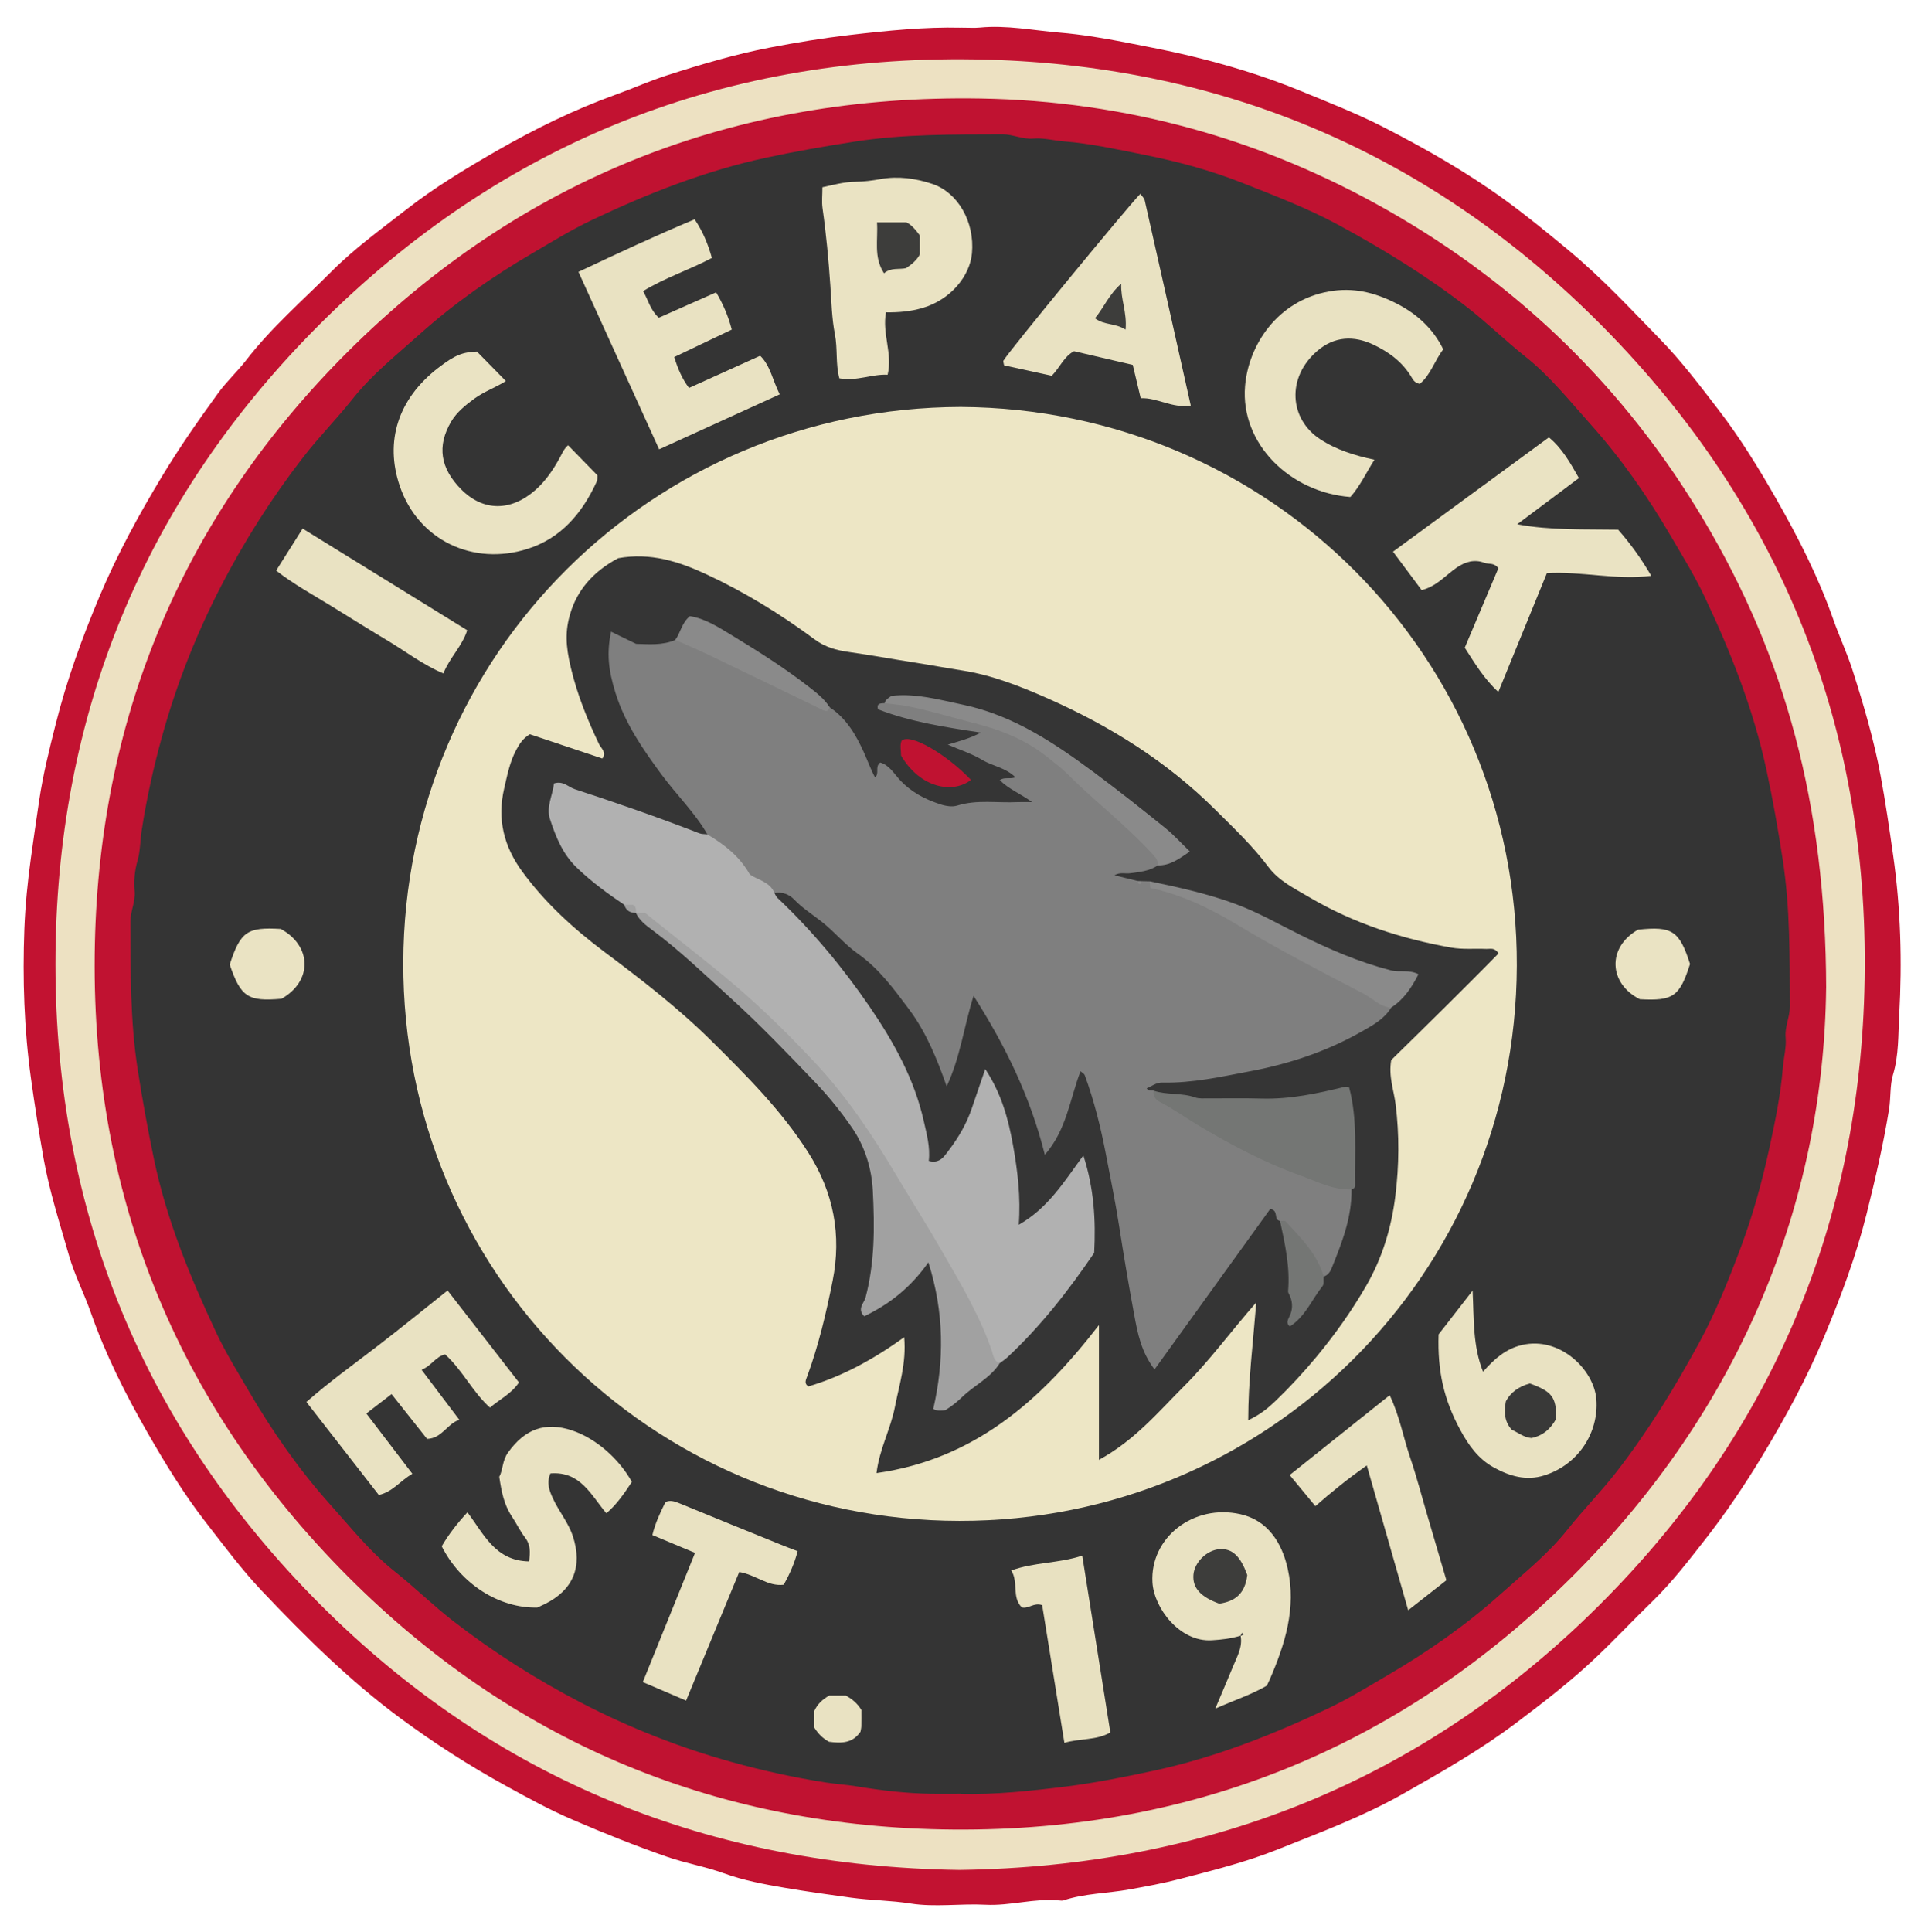 <?xml version="1.0" encoding="UTF-8"?> <svg xmlns="http://www.w3.org/2000/svg" id="Layer_1" data-name="Layer 1" version="1.1" viewBox="0 0 488 489"><defs><style> .cls-1 { fill: #343434; } .cls-1, .cls-2, .cls-3, .cls-4, .cls-5, .cls-6, .cls-7, .cls-8, .cls-9, .cls-10, .cls-11, .cls-12, .cls-13, .cls-14, .cls-15, .cls-16 { stroke-width: 0px; } .cls-2 { fill: #3d3d3b; } .cls-3 { fill: #c01231; } .cls-4 { fill: #e8e1c1; } .cls-5 { fill: #ede1c2; } .cls-6 { fill: #eae3c3; } .cls-7 { fill: #b1b1b1; } .cls-8 { fill: #c21231; } .cls-9 { fill: #ede6c5; } .cls-10 { fill: #e9e2c2; } .cls-11 { fill: #393938; } .cls-12 { fill: #747674; } .cls-13 { fill: #a1a1a1; } .cls-14 { fill: #353535; } .cls-15 { fill: #8a8a8a; } .cls-16 { fill: #7f7f7f; } </style></defs><path class="cls-8" d="M243.07,7c2.23,0,3.58.11,4.9-.02,6.79-.67,13.5.71,20.19,1.27,5.52.46,11.16,1.39,16.71,2.48,5.36,1.05,10.76,2.07,16.07,3.34,9.64,2.31,19.15,5.19,28.33,8.97,6.96,2.86,14.01,5.61,20.7,9.03,10.6,5.42,20.99,11.33,30.63,18.3,5.66,4.08,11.1,8.55,16.5,13.03,8.33,6.92,15.66,14.83,23.17,22.54,5.34,5.47,9.99,11.65,14.67,17.73,5.51,7.16,10.25,14.88,14.71,22.7,5.56,9.74,10.66,19.77,14.39,30.42,1.54,4.38,3.53,8.6,4.93,13.01,2.77,8.7,5.36,17.47,7.03,26.47,1.25,6.69,2.22,13.43,3.18,20.17,1.93,13.49,2.29,27,1.54,40.5-.28,4.95-.07,10.09-1.57,15.06-.82,2.72-.53,5.79-1,8.74-1.45,8.96-3.5,17.74-5.7,26.54-2.67,10.69-6.51,20.94-10.72,31.01-4.41,10.58-9.91,20.68-15.88,30.53-4.36,7.2-9.05,14.16-14.2,20.74-4.23,5.4-8.43,10.91-13.4,15.73-4.78,4.64-9.35,9.51-14.18,14.1-6.38,6.07-13.35,11.43-20.4,16.74-9.06,6.82-18.84,12.38-28.67,17.95-10.11,5.72-20.89,9.71-31.6,14-8.07,3.23-16.45,5.31-24.79,7.48-4.14,1.08-8.49,1.88-12.77,2.65-5.55,1-11.28.98-16.68,2.77-.3.1-.67.05-1,.02-6.29-.64-12.41,1.41-18.72,1.08-6.32-.33-12.78.67-18.96-.31-4.99-.79-10.03-.79-15.01-1.47-5.61-.77-11.29-1.56-16.85-2.51-5.14-.88-10.39-1.85-15.41-3.67-4.65-1.69-9.6-2.52-14.28-4.14-8.16-2.83-16.18-6.05-24.12-9.47-5.78-2.49-11.25-5.49-16.73-8.5-9.33-5.13-18.27-10.87-26.84-17.21-12.8-9.47-24.04-20.64-34.94-32.13-5.15-5.43-9.64-11.5-14.25-17.42-5.55-7.14-10.25-14.88-14.74-22.69-5.58-9.73-10.63-19.77-14.35-30.42-1.69-4.83-4.09-9.43-5.49-14.33-2.33-8.15-4.96-16.25-6.45-24.62-1.18-6.68-2.23-13.38-3.17-20.12-1.76-12.63-2.16-25.27-1.69-37.95.23-6.03.84-12.08,1.67-18.1.67-4.85,1.38-9.7,2.1-14.55.96-6.47,2.54-12.77,4.13-19.08,2.8-11.19,6.73-22.03,11.2-32.62,4.44-10.52,9.91-20.56,15.83-30.35,4.37-7.23,9.19-14.14,14.15-20.96,2.12-2.91,4.81-5.39,7.02-8.24,6.42-8.32,14.35-15.18,21.71-22.57,5.76-5.78,12.42-10.59,18.86-15.62,7.13-5.57,14.9-10.25,22.7-14.75,9.71-5.59,19.79-10.55,30.41-14.37,4.35-1.57,8.61-3.48,13.02-4.89,8.54-2.74,17.14-5.29,25.95-6.99,6.67-1.28,13.35-2.38,20.12-3.17,9.64-1.12,19.24-2.07,28.05-1.85Z"></path><path class="cls-5" d="M242.87,473.27c-62.96-.86-117.61-22.77-162.06-67.43C36.53,361.36,14.03,307.03,14.03,244c0-63.04,22.43-117.44,66.79-161.82C127.24,35.73,184.18,13.24,250,15.1c60.68,1.71,112.99,24.42,155.55,67.42,45.91,46.4,68.21,103.04,66.35,168.48-1.72,60.67-24.49,112.92-67.4,155.56-44.43,44.15-98.79,65.88-161.63,66.71Z"></path><path class="cls-3" d="M462.22,250.08c-.62,54.34-21.7,106.49-64.19,148.86-43.82,43.69-97.5,65.29-159.71,64.07-58.59-1.16-109.12-22.74-150.25-63.99-43.83-43.96-65.43-97.82-64.06-160.21,1.28-58.39,22.86-108.75,63.98-149.75C131.94,45.24,185.79,23.86,248.19,24.93c36.82.63,71.3,10.22,103.15,28.36,33.29,18.96,60.02,45.03,79.74,78.05,20.75,34.75,31.05,72.37,31.15,118.73Z"></path><path class="cls-1" d="M243.23,454c-2.81,0-5.14.03-7.48,0-6.39-.1-12.7-.85-19-1.89-2.55-.42-5.16-.57-7.74-.97-8-1.25-15.87-2.98-23.66-5.14-13.27-3.68-26.03-8.71-38.23-15.04-11.42-5.92-22.26-12.81-32.45-20.71-5.09-3.95-9.68-8.48-14.68-12.45-6.31-5-11.21-11.22-16.46-17.07-7.83-8.73-14.57-18.41-20.51-28.57-2.86-4.9-5.87-9.72-8.29-14.87-6.66-14.19-12.6-28.63-15.8-44.08-1.55-7.45-2.9-14.91-4.07-22.44-1.95-12.48-1.8-24.97-1.86-37.5-.01-2.65,1.32-5.03,1.07-7.76-.23-2.58,0-5.15.76-7.78.7-2.43.64-5.13,1.05-7.71,1.25-8,2.98-15.87,5.14-23.66,3.67-13.27,8.72-26.03,15.04-38.23,5.92-11.42,12.81-22.26,20.71-32.45,3.94-5.09,8.48-9.68,12.45-14.68,5-6.31,11.22-11.22,17.07-16.47,8.73-7.83,18.41-14.57,28.58-20.51,4.9-2.87,9.73-5.85,14.87-8.3,14.17-6.74,28.68-12.46,44.09-15.79,7.44-1.61,14.91-2.91,22.44-4.08,12.48-1.95,24.98-1.8,37.5-1.85,2.65-.01,5.03,1.31,7.76,1.07,2.58-.23,5.21.51,7.75.71,6.85.55,13.51,2.03,20.17,3.36,8.51,1.7,16.98,3.97,25.05,7.17,8.26,3.27,16.59,6.44,24.43,10.7,11.3,6.15,22.24,12.85,32.43,20.76,5.09,3.95,9.68,8.48,14.68,12.45,6.31,5,11.22,11.22,16.47,17.07,7.83,8.73,14.57,18.41,20.51,28.58,2.87,4.9,5.85,9.73,8.3,14.87,6.74,14.17,12.46,28.68,15.79,44.09,1.61,7.44,2.91,14.91,4.08,22.44,1.95,12.48,1.8,24.98,1.85,37.5.01,2.65-1.31,5.03-1.07,7.76.23,2.58-.51,5.21-.71,7.75-.55,6.85-1.94,13.54-3.38,20.17-1.83,8.48-4.15,16.93-7.18,25.05-3.1,8.31-6.4,16.6-10.67,24.44-6.15,11.3-12.86,22.24-20.76,32.43-3.94,5.09-8.48,9.68-12.45,14.68-5,6.31-11.22,11.22-17.07,16.47-8.73,7.83-18.41,14.57-28.58,20.51-4.9,2.87-9.73,5.85-14.87,8.3-14.17,6.74-28.68,12.46-44.09,15.79-7.44,1.61-14.87,3.1-22.45,4.05-8.98,1.12-17.94,2.07-26.52,1.87Z"></path><path class="cls-9" d="M243.17,103c78.46.44,141.01,63.39,140.76,141.42-.25,78.18-63.17,140.61-141.1,140.51-78.32-.1-141-63.18-140.76-141.35.24-78.23,63.22-140.37,141.1-140.58Z"></path><path class="cls-6" d="M399.65,120.99c-5.38,4.03-10.37,7.77-15.63,11.7,8.48,1.57,16.81,1.22,25.54,1.36,3.05,3.44,5.88,7.35,8.4,11.69-9.03,1.14-17.7-1.21-26.42-.68-4.09,10.01-8.11,19.83-12.29,30.07-3.59-3.29-5.96-7.26-8.5-11.2,2.91-6.88,5.77-13.62,8.51-20.11-1.12-1.51-2.46-.96-3.53-1.37-2.42-.94-4.72-.35-6.98,1.18-2.81,1.91-5.06,4.75-8.91,5.72-2.33-3.13-4.66-6.26-7.25-9.73,13.21-9.68,26.21-19.21,39.46-28.92,3.3,2.74,5.3,6.25,7.59,10.29Z"></path><path class="cls-10" d="M170.65,90.36c.94,3.02,1.95,5.41,3.74,7.83,5.99-2.71,11.9-5.39,18.02-8.15,2.62,2.56,3.14,6.22,4.95,9.77-10.18,4.64-20.11,9.16-30.53,13.91-6.89-15.15-13.56-29.83-20.42-44.91,9.95-4.7,19.51-9.16,29.41-13.3,2.16,3.19,3.38,6.31,4.37,9.77-5.74,3.04-11.84,4.99-17.42,8.4,1.31,2.24,1.79,4.73,3.97,6.74,4.69-2.08,9.45-4.18,14.52-6.43,1.73,2.91,3.06,5.95,3.96,9.43-4.83,2.3-9.53,4.55-14.56,6.95Z"></path><path class="cls-6" d="M224.25,79.06c-1.02,5.43,1.72,10.38.42,15.79-3.98-.21-7.85,1.7-12.22.9-.99-3.62-.41-7.43-1.13-11.15-.78-3.99-.87-8.18-1.15-12.28-.45-6.57-1.05-13.11-1.98-19.63-.23-1.63-.03-3.32-.03-5.3,2.66-.57,5.42-1.36,8.4-1.39,2.11-.02,4.22-.3,6.35-.68,4.38-.78,8.81-.21,13.13,1.25,6.37,2.16,10.71,9.53,9.97,17.55-.52,5.68-5.31,11.7-12.48,13.82-2.99.89-6.08,1.16-9.26,1.11Z"></path><path class="cls-10" d="M347.88,116.36c-2.05,3.24-3.63,6.67-6.08,9.43-15.32-1.17-27.86-13.52-26.66-28.06.85-10.31,8.1-21.6,21.22-23.96,6.13-1.1,11.4.24,16.55,2.76,5.24,2.56,9.64,6.28,12.4,11.89-2.21,2.85-3.18,6.47-5.94,8.73-1.21-.19-1.67-.95-2.07-1.63-2.26-3.87-5.74-6.41-9.62-8.26-4.97-2.36-9.91-2.2-14.31,1.6-7.8,6.75-6.99,17.2.73,22.27,4.22,2.77,8.83,4.17,13.8,5.23Z"></path><path class="cls-6" d="M143.79,112.7c2.59,2.66,4.89,5.01,7.41,7.59-.03.31.09,1.05-.17,1.61-3.64,7.94-8.99,14.33-17.54,17.03-13.65,4.32-27.63-2.1-32.33-15.98-3.8-11.22-.46-21.95,9.74-29.83,4.37-3.38,6.26-3.97,9.81-4.14,2.52,2.57,4.83,4.92,7.32,7.46-2.46,1.6-5.4,2.6-7.89,4.4-2.32,1.69-4.56,3.5-5.97,5.9-3.63,6.22-2.7,11.75,2.48,17.04,5.59,5.69,12.66,5.75,18.94.17,2.63-2.34,4.55-5.23,6.2-8.29.55-1.02.97-2.07,1.99-2.96Z"></path><path class="cls-10" d="M288.64,49.06c.38.56.96,1.05,1.1,1.65,3.89,17.21,7.74,34.42,11.66,51.94-4.77.75-8.44-2.06-12.67-1.86-.73-3.05-1.33-5.58-2.01-8.43-4.85-1.13-9.92-2.32-14.87-3.47-2.6,1.38-3.53,4.08-5.64,6.22-3.97-.87-8.05-1.77-12.06-2.64-.09-.57-.29-.96-.17-1.19,1.05-1.99,31.87-39.48,34.65-42.21Z"></path><path class="cls-10" d="M104.36,373.01c-3.17,1.83-4.9,4.53-8.48,5.36-5.94-7.63-11.98-15.39-18.33-23.54,5.79-5.09,11.9-9.47,17.86-14.05,5.89-4.52,11.64-9.21,17.87-14.16,6.11,7.88,12.12,15.61,18.07,23.27-1.98,2.93-4.78,4.18-7.34,6.37-4.39-3.93-6.92-9.46-11.36-13.47-2.38.54-3.48,2.94-5.96,3.89,3.2,4.24,6.24,8.27,9.56,12.66-3.16,1.05-4.35,4.7-8.16,4.84-2.91-3.67-5.85-7.38-8.99-11.34-2.06,1.59-4.11,3.17-6.38,4.91,3.87,5.08,7.64,10.01,11.63,15.23Z"></path><path class="cls-10" d="M159.93,375.06c-1.88,2.83-3.78,5.68-6.45,7.94-3.87-4.55-6.53-10.7-14.17-10.09-1.03,2.43-.27,4.35.64,6.34,1.51,3.29,3.9,6.07,5.05,9.57,2.52,7.7.1,13.62-7.19,17.2-.59.29-1.19.56-1.79.84-9.66.22-19.39-5.95-24.22-15.51,1.75-3,3.93-5.81,6.51-8.59,4.13,5.45,7.01,12.29,15.61,12.42.29-2.4.38-4.2-.99-5.99-1.3-1.69-2.22-3.66-3.41-5.44-1.97-2.95-2.61-6.32-3.15-9.98.94-1.72.74-4.07,2.2-6.12,4.23-5.94,9.4-7.92,16.27-5.6,5.91,1.99,11.77,7.03,15.1,13.01Z"></path><path class="cls-10" d="M364.11,337.75c2.72-3.5,5.45-7.01,8.63-11.1.35,7.32.04,14.02,2.64,20.53,2.82-3.2,5.69-5.78,9.82-6.76,9.62-2.29,18.28,6.27,18.86,13.73.65,8.52-4.63,16.57-13.2,19.27-4.57,1.44-8.74.18-12.75-2.01-3.93-2.15-6.41-5.66-8.47-9.46-4.22-7.76-5.81-14.99-5.51-24.18Z"></path><path class="cls-10" d="M313.99,413.99c-2.36.72-4.77,1-7.25,1.15-8.16.5-14.67-8.18-15.04-14.67-.63-11.29,10.38-19.93,22.29-17.23,6.85,1.55,10.45,7.11,11.95,13.8,2.21,9.91-.67,19.07-4.55,28.03-.2.45-.42.89-.74,1.56-3.74,2.19-8.04,3.61-13.05,5.81,1.77-4.19,3.21-7.53,4.59-10.89.99-2.41,2.35-4.74,1.83-7.52l.18-.21-.21.19Z"></path><path class="cls-10" d="M175.91,393.02c-3.63-1.52-7.21-3.02-10.79-4.51.73-3.03,1.98-5.67,3.33-8.37,1.28-.56,2.44-.11,3.7.41,8.46,3.49,16.94,6.92,25.41,10.36,1.35.55,2.72,1.07,4.33,1.69-.77,2.97-1.99,5.74-3.51,8.48-4.06.51-7.06-2.52-11.27-3.22-4.41,10.67-8.87,21.46-13.45,32.55-3.83-1.64-7.24-3.09-10.96-4.68,4.46-11.02,8.77-21.7,13.22-32.7Z"></path><path class="cls-10" d="M356.43,407.54c-3.56-12.47-6.99-24.46-10.48-36.66-4.66,3.3-8.76,6.58-13.01,10.32-2.12-2.57-4.16-5.04-6.51-7.88,8.44-6.73,16.63-13.27,25.32-20.2,2.52,5.3,3.42,10.58,5.11,15.56,1.73,5.09,3.08,10.31,4.6,15.48,1.52,5.16,3.03,10.32,4.64,15.79-3.01,2.36-6.06,4.76-9.67,7.59Z"></path><path class="cls-10" d="M118.26,159.51c-1.32,4.08-4.38,6.82-6.05,10.93-5.29-2.25-9.67-5.67-14.38-8.47-4.65-2.77-9.23-5.66-13.84-8.5-4.73-2.91-9.61-5.57-14.1-9.06,2.26-3.58,4.43-7.01,6.71-10.63,14.01,8.66,27.79,17.17,41.66,25.74Z"></path><path class="cls-4" d="M263.79,406.26c-2.08-.77-3.44,1-5.16.56-2.61-2.61-.77-6.36-2.67-9.34,5.86-2.15,11.87-1.75,17.97-3.76,2.41,15.18,4.74,29.87,7.11,44.75-3.56,2.06-7.63,1.44-11.63,2.64-1.89-11.73-3.74-23.18-5.62-34.84Z"></path><path class="cls-6" d="M427.77,243.98c-2.63,8.24-4.24,9.38-12.69,8.92-7.85-3.92-8.42-13.06-.48-17.6,8.66-.93,10.47.26,13.17,8.68Z"></path><path class="cls-6" d="M58.14,244.12c2.74-8.36,4.41-9.51,12.92-9.01,7.87,4.28,8.11,13.17.2,17.67-8.51.73-10.3-.42-13.12-8.66Z"></path><path class="cls-10" d="M218.02,432.76c0,1.49.02,2.81-.01,4.13-.01.48-.14.96-.21,1.39-2.03,3.01-4.95,2.96-7.98,2.55-1.48-.81-2.67-1.93-3.69-3.55v-4.29c.75-1.64,2.02-2.89,3.76-3.85h4.21c1.57.88,2.85,1.89,3.92,3.63Z"></path><path class="cls-14" d="M278.14,335.39c-14.84,19.22-31.56,33.93-56.29,37.44.73-6.08,3.58-11.16,4.65-16.7,1.08-5.6,2.94-11.08,2.36-17.68-7.77,5.56-15.57,9.88-24.24,12.44-1.18-.73-.62-1.72-.29-2.6,2.88-7.86,4.8-16.01,6.42-24.16,2.29-11.49.28-22.32-6.2-32.48-6.78-10.63-15.55-19.36-24.38-28.12-8.37-8.31-17.68-15.49-27.1-22.54-7.87-5.89-15.1-12.47-20.92-20.44-4.59-6.29-6.36-13.18-4.54-21.01.79-3.38,1.41-6.71,3.08-9.8.8-1.49,1.67-2.84,3.41-3.91,5.98,2,12.15,4.07,18.36,6.15,1.14-1.58-.33-2.6-.8-3.57-2.98-6.22-5.54-12.57-7.15-19.3-1.39-5.79-1.49-9.51-.12-13.98,1.71-5.64,5.59-10.42,12.09-13.86,8.16-1.47,15.32.83,22.29,4.07,9.74,4.52,18.84,10.13,27.46,16.51,2.63,1.95,5.5,2.73,8.64,3.17,5.52.78,11.01,1.79,16.52,2.65,4.05.63,8.09,1.39,12.14,2.02,7.54,1.18,14.54,3.94,21.41,6.96,15.81,6.97,30.32,16,42.65,28.27,4.68,4.66,9.48,9.19,13.46,14.51,2.64,3.53,6.6,5.44,10.29,7.62,11.15,6.59,23.28,10.52,35.96,12.78,2.92.52,5.98.21,8.98.34.92.04,2.01-.45,3.01,1.15-4.39,4.49-8.95,9.01-13.5,13.54-4.61,4.58-9.26,9.11-13.65,13.43-.73,4.14.67,7.66,1.11,11.22.96,7.79.89,15.43-.07,23.21-1.01,8.13-3.34,15.74-7.4,22.76-3.64,6.28-7.83,12.21-12.48,17.82-3.29,3.97-6.77,7.74-10.49,11.31-1.89,1.81-3.89,3.46-6.87,4.83.01-10.02,1.21-19.48,2.04-29.81-6.49,7.41-11.87,14.82-18.33,21.26-6.52,6.51-12.48,13.69-21.5,18.59v-34.1Z"></path><path class="cls-2" d="M229.34,67.87c-1.76.41-3.84-.23-5.59,1.3-2.71-4.19-1.46-8.48-1.78-12.9h7.45c1.16.55,2.27,1.76,3.4,3.33v4.78c-.72,1.39-1.95,2.47-3.49,3.49Z"></path><path class="cls-2" d="M284.9,83.43c-2.68-1.73-5.4-1.06-7.75-2.88,2.24-2.65,3.5-6,6.65-8.75-.17,3.94,1.5,7.19,1.1,11.63Z"></path><path class="cls-11" d="M387.22,350.15c5.65,2.04,6.69,3.45,6.69,8.9-1.39,2.57-3.39,4.35-6.3,4.91-1.92-.16-3.34-1.37-4.95-2.1-1.85-1.99-2.01-4.38-1.51-7.19,1.15-2.17,3.15-3.73,6.07-4.52Z"></path><path class="cls-2" d="M315.7,398.62c-.56,4.85-3.2,6.69-7.09,7.26-4.75-1.72-6.81-4.02-6.54-7.34.26-3.13,3.39-6.21,6.56-6.45,3.25-.25,5.34,1.74,7.07,6.54Z"></path><path class="cls-1" d="M313.99,413.99c.13-.25.25-.49.38-.74.13.16.25.33.38.49-.24.09-.49.19-.73.28,0,0-.03-.03-.03-.03Z"></path><path class="cls-16" d="M210,179.01c4.27,2.82,6.72,7.11,8.72,11.55.91,2.03,1.66,4.16,2.75,6.17,1.22-.94-.12-2.57,1.3-3.74,2.2.58,3.43,2.68,4.88,4.28,2.86,3.14,6.34,4.98,10.31,6.28,1.52.5,3.09.73,4.35.33,5.05-1.57,10.17-.6,15.25-.87.98-.05,1.97,0,3.69,0-3.06-2.18-5.99-3.34-8.19-5.55,1.15-.87,2.41-.19,3.97-.72-2.53-2.49-5.82-2.84-8.42-4.41-2.59-1.56-5.56-2.5-8.71-3.87,2.9-.87,5.5-1.53,8.37-3.04-9.18-1.4-17.84-2.71-26.06-5.91-.39-1.58.72-1.5,1.71-1.55,1.16-.76,2.5-1.17,3.81-.85,12.37,3.06,25.37,4.55,36.05,12.28,10.11,7.31,19.03,16.05,27.78,24.93,1.21,1.22,2.86,2.56,1.48,4.71-2.09,1.47-4.56,1.64-6.97,1.98-1.25.18-2.58-.34-3.99.52,2.1.52,4.03.99,5.95,1.46.33.38.66.38,1,.02.67.02,1.34.03,2.01.05.5.45.99.96,1.64,1.11,16.88,3.98,30.3,14.99,45.45,22.48,4.84,2.39,10.35,3.91,13.99,8.39-1.79,2.91-4.67,4.45-7.52,6.07-8.8,4.99-18.19,8.13-28.15,10.01-7.37,1.4-14.67,3.04-22.22,2.87-1.61-.04-2.68.93-4,1.45.44.71,1.17.48,1.79.59,13.97,9.74,28.77,17.82,45.13,22.85,1.71.53,3.65.62,4.94,2.13.1,7.12-2.45,13.58-5.06,20.02-.38.94-.96,1.71-1.97,2.06-3.92-4.51-6.74-9.88-11.03-14.1-1.84-.18-.2-2.67-2.53-3-9.56,13.26-19.29,26.76-29.27,40.6-3.42-4.46-4.29-9.22-5.16-13.89-1.39-7.46-2.64-14.95-3.81-22.44-.95-6.08-2.18-12.1-3.34-18.12-1.3-6.77-2.96-13.5-5.35-20-.15-.41-.7-.67-1.08-1.02-2.7,7.02-3.48,14.8-9.03,21.15-3.67-14.75-10.08-27.76-18.04-40.23-2.42,7.67-3.36,15.58-6.81,22.9-2.47-7.01-5.19-13.71-9.56-19.54-3.82-5.09-7.53-10.23-12.91-14.01-3.33-2.34-5.97-5.62-9.24-8.17-2.32-1.81-4.83-3.39-6.91-5.57-1.19-1.25-2.99-2.01-4.94-1.63-7.36-3.01-11.57-9.64-17-14.85-3.2-5.53-7.81-9.99-11.58-15.1-4.74-6.43-9.25-12.92-11.67-20.65-1.86-5.94-2.25-10.11-1.14-15.55,2.08,1.01,4.1,2,6.34,3.08,3.19.08,6.65.43,9.94-.99,4.25-.37,7.64,2.06,11.12,3.79,9.24,4.61,18.75,8.62,27.97,13.25Z"></path><path class="cls-7" d="M179.02,211.17c4.29,2.55,8.17,5.53,10.78,10.17,2.03,1.41,5.08,1.81,6.22,4.68.24.41.41.9.74,1.21,8.79,8.31,16.51,17.57,23.33,27.53,6.08,8.89,11.34,18.32,13.72,28.95.74,3.29,1.68,6.65,1.27,10.11,2.82.78,3.95-1.22,5.05-2.66,2.47-3.25,4.54-6.77,5.86-10.69,1.03-3.07,2.1-6.13,3.39-9.9,4.1,6.2,5.84,12.62,7.02,19.22,1.18,6.6,1.99,13.25,1.46,20.18,7.39-4.19,11.45-10.83,16.35-17.54,2.7,8.32,3.17,16.35,2.74,24.66-6.42,9.44-13.48,18.54-21.98,26.45-.59.55-1.28.99-1.93,1.48-2.6.19-2.65-2.1-3.34-3.59-11.76-25.27-25.7-49.25-43.59-70.67-10.25-12.27-22.58-22.52-35.21-32.33-3.26-2.54-6.33-5.35-9.97-7.38h0c-.68-1.1-2.02-1.27-2.94-2.06-4.22-2.84-8.3-5.83-11.99-9.38-3.59-3.44-5.33-7.81-6.8-12.3-1.01-3.08.7-6.04,1.01-9.02,2.31-.76,3.61.9,5.25,1.44,10.61,3.48,21.16,7.13,31.57,11.18.6.23,1.31.17,1.97.25Z"></path><path class="cls-13" d="M160.94,231.05h2.36c7.56,6.19,15.63,12.22,23.31,18.82,7.06,6.07,13.62,12.59,19.92,19.35,7.96,8.54,14.43,18.29,20.4,28.33,3.95,6.64,8.09,13.15,11.93,19.85,4.55,7.93,9.23,15.81,12.2,24.54.37,1.1.49,2.6,1.98,3.09-2.35,3.74-6.45,5.57-9.51,8.55-1.22,1.18-2.7,2.38-4.25,3.32-.97.15-1.94.29-3.06-.3,2.78-12.17,2.81-24.32-1.24-37.11-4.53,6.45-9.95,10.63-16.23,13.65-1.9-1.88-.06-3.31.32-4.71,2.36-8.9,2.31-17.96,1.85-27-.29-5.7-2-11.26-5.27-16.01-2.79-4.05-5.91-7.93-9.31-11.48-7.01-7.33-14.05-14.68-21.56-21.48-6.46-5.84-12.74-11.92-19.77-17.13-1.54-1.14-3.18-2.4-4.06-4.27Z"></path><path class="cls-12" d="M342.07,301.02c-4.65.2-8.72-2.01-12.88-3.5-9.2-3.28-17.82-7.86-26.21-12.89-3.16-1.89-6.14-4.07-9.43-5.76-1.08-.56-1.76-1.49-1.56-2.83,3.4,1.14,7.08.48,10.48,1.7,1.04.37,2.27.24,3.42.25,4.48.03,8.97-.08,13.45.05,7.22.2,14.17-1.29,21.1-3,.3-.07.65.06,1.03.1,2.2,8.19,1.39,16.59,1.54,24.92,0,.5-.41.86-.94.97Z"></path><path class="cls-15" d="M293.01,219.02c.18-1.1-.37-1.84-1.07-2.62-6.68-7.39-14.66-13.4-21.67-20.44-1.55-1.55-3.45-2.96-5.24-4.39-5.36-4.27-11.63-6.84-18.17-8.48-5.73-1.43-11.38-3.22-17.21-4.37-1.93-.38-3.85-.47-5.76-.77.23-.88.98-1.29,1.74-1.83,6.19-.71,12.18.99,18.2,2.26,12.7,2.69,23.18,9.76,33.35,17.31,6.03,4.47,11.9,9.15,17.75,13.86,2.18,1.76,4.07,3.87,6.24,5.96-2.67,1.81-4.99,3.61-8.16,3.51Z"></path><path class="cls-15" d="M352.09,255.04c-2.74-.19-4.57-2.28-6.81-3.46-10.83-5.67-21.71-11.25-32.19-17.57-6.87-4.14-14.07-7.59-21.93-9.27-.06-.71-.1-1.2-.14-1.69,7.39,1.55,14.75,3.15,21.88,5.81,5.66,2.11,10.84,5.09,16.19,7.74,7.39,3.66,14.89,6.91,22.92,8.98,2.27.58,4.61-.27,7.03.99-1.73,3.34-3.7,6.4-6.95,8.46Z"></path><path class="cls-15" d="M210,179.01c-.15.27-.3.54-.45.81-.49.27-.88.09-1.35-.14-9.65-4.69-19.31-9.37-28.99-14.01-2.73-1.31-5.53-2.48-8.3-3.71,1.36-1.81,1.61-4.3,3.71-6.02,3.79.6,7.1,2.71,10.34,4.68,6.8,4.13,13.55,8.37,19.85,13.28,1.96,1.53,3.85,2.99,5.18,5.1Z"></path><path class="cls-12" d="M324,309c.48.03,1.18-.13,1.42.13,3.85,4.21,8.01,8.21,9.61,13.97-.07.81.15,1.86-.27,2.39-2.72,3.41-4.35,7.71-8.27,10.22-1.02-.71-.54-1.68-.16-2.43.87-1.72.92-3.4.22-5.16-.18-.45-.55-.91-.52-1.33.53-6.07-.77-11.93-2.04-17.79Z"></path><path class="cls-3" d="M228.07,191.24c.01-1.26-.35-2.57.11-3.72,1.93-2.12,11.18,3.16,17.59,9.87-4.52,3.53-12.79,2.18-17.7-6.15Z"></path><path class="cls-13" d="M158.01,229h2.2c.92.52.77,1.32.73,2.07-1.46,0-2.49-.63-2.94-2.07Z"></path><path class="cls-15" d="M289,223.01c-.11.25-.18.67-.35.71-.55.13-.59-.34-.65-.73.33,0,.67.01,1,.02Z"></path></svg> 